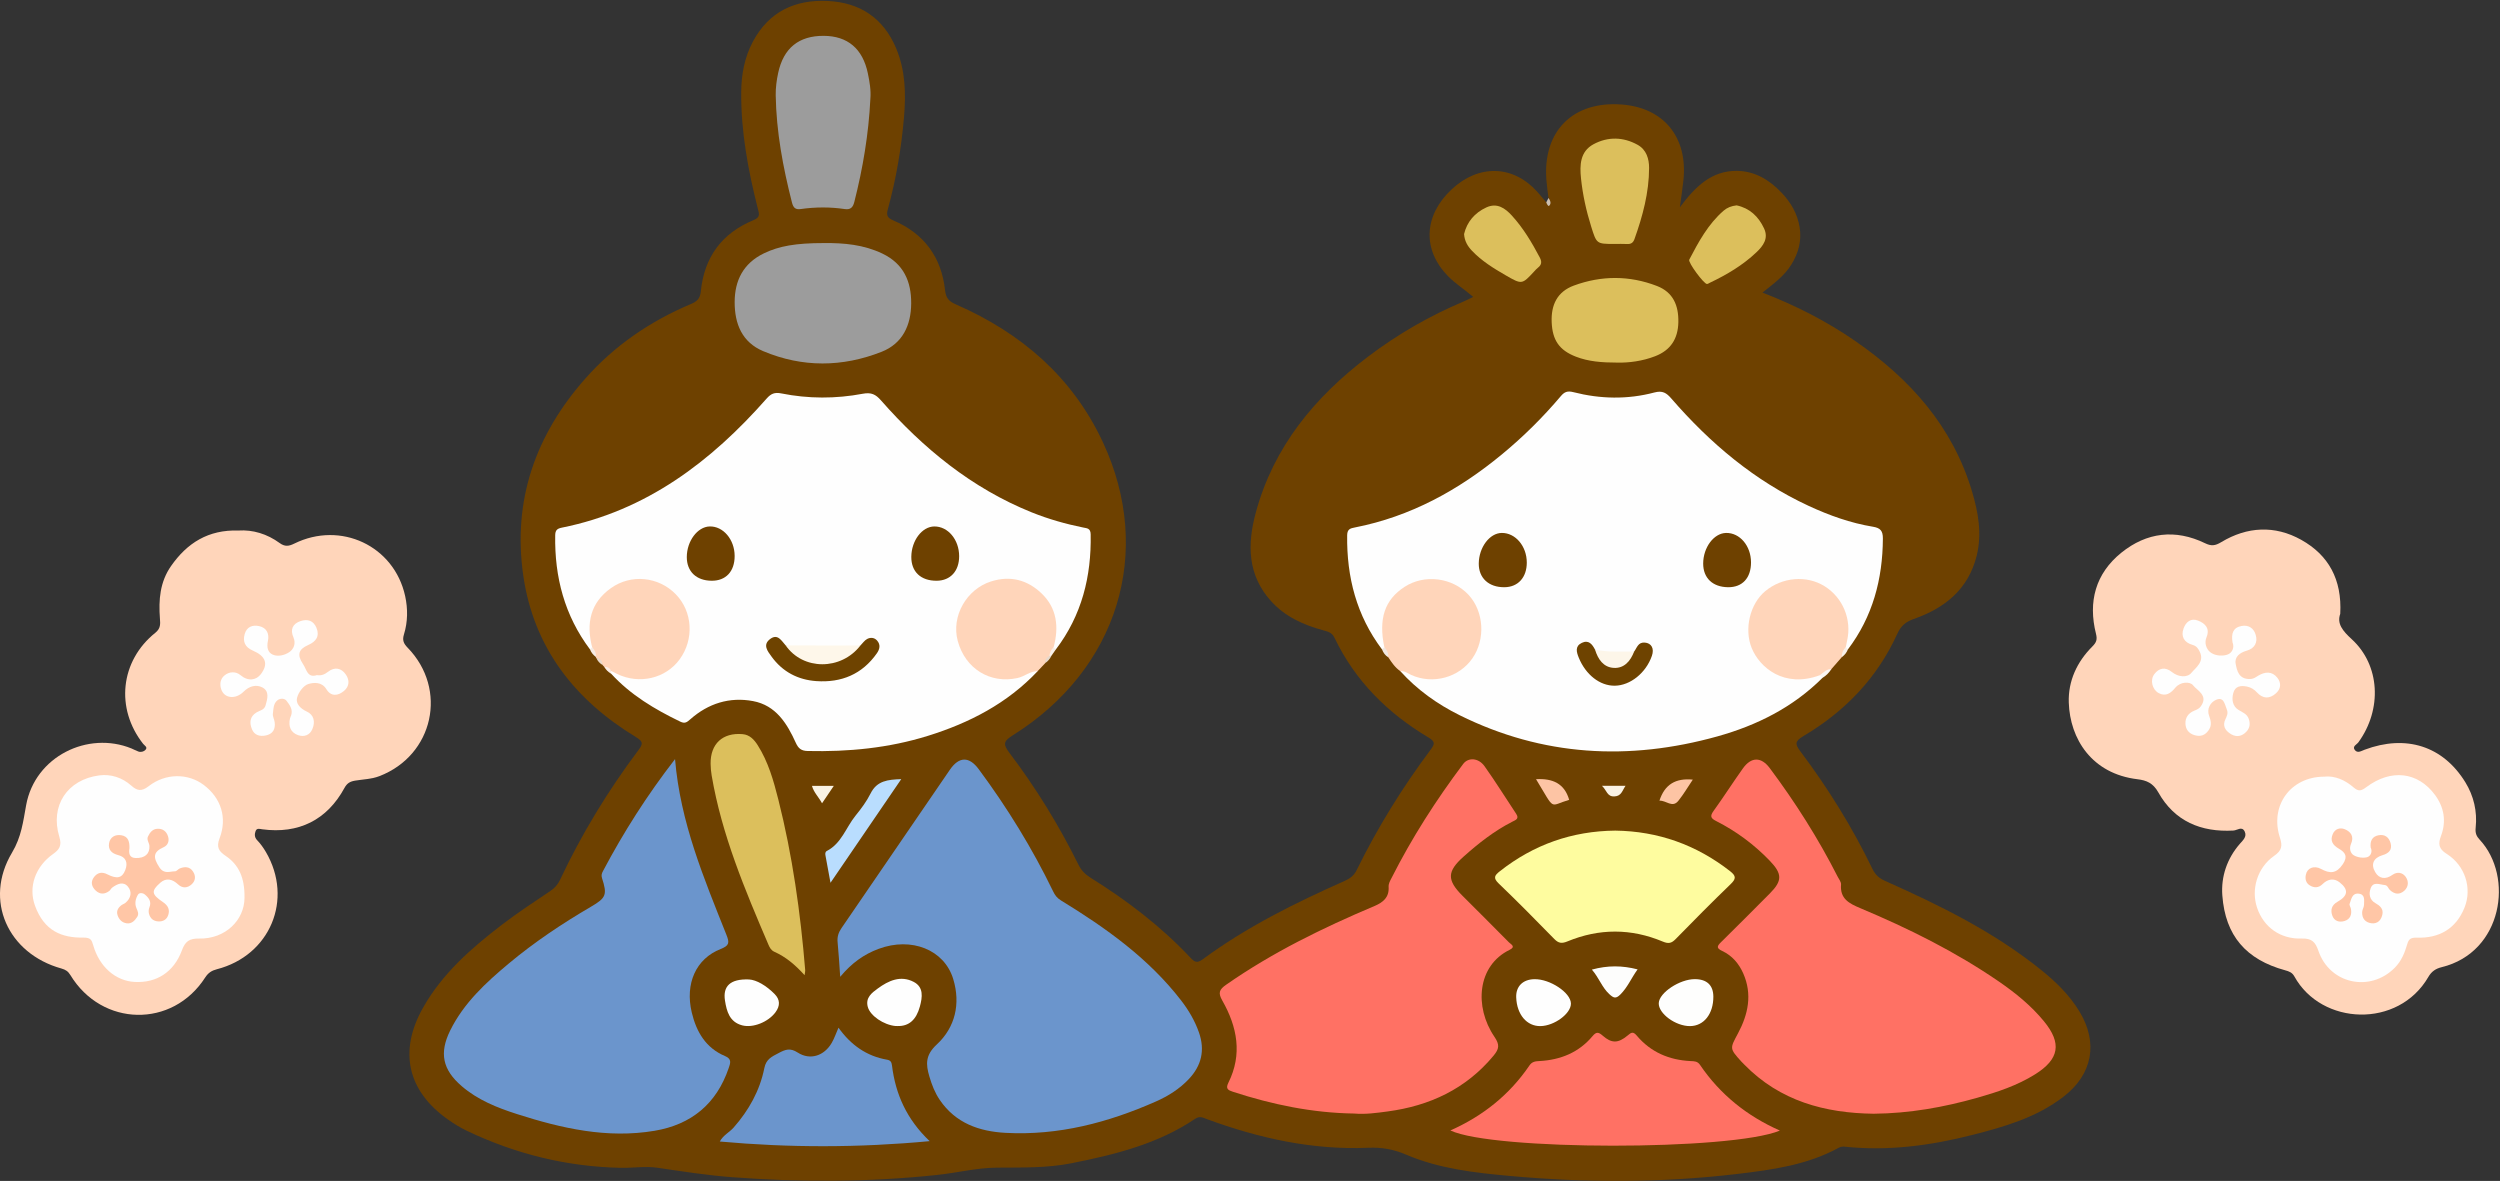 <?xml version="1.0" encoding="UTF-8"?>
<!DOCTYPE svg  PUBLIC '-//W3C//DTD SVG 1.1//EN'  'http://www.w3.org/Graphics/SVG/1.1/DTD/svg11.dtd'>
<svg version="1.1" viewBox="0 0 1158 547" xmlns="http://www.w3.org/2000/svg">
<rect x="0" y="0" width="1158" height="547" fill="#333333" stroke="none"/>
<defs>
<clipPath id="a">
<path d="m-0 0.389h1157.5v546.55h-1157.5z"/>
</clipPath>
</defs>
<g clip-path="url(#a)">
<path d="m717.25 91.702c-0.328-2.809-0.755-5.611-0.968-8.429-1.706-22.566 12.318-36.562 34.887-34.863 19.505 1.468 30.684 15.164 28.591 35.092-0.399 3.792-0.993 7.563-1.657 12.546 7.115-9.591 14.72-17.066 26.526-16.9 8.224 0.115 14.942 4.146 20.535 10.04 4.328 4.56 7.417 9.754 8.432 16.098 1 6.249-0.551 11.871-3.768 17.141-3.256 5.336-8.263 8.98-13.458 13.091 15.475 6.015 29.664 13.254 42.846 22.351 25.461 17.57 45.264 39.571 54.27 69.922 2.869 9.669 4.599 19.466 2.144 29.498-3.823 15.619-14.779 24.387-29.197 29.429-3.759 1.314-5.946 3.209-7.615 6.882-9.32 20.504-24.314 36.012-43.547 47.39-4.069 2.407-3.776 3.79-1.248 7.156 12.815 17.057 24.02 35.141 33.309 54.369 1.312 2.716 3.131 4.321 5.896 5.551 25.416 11.312 50.315 23.587 72.153 41.158 6.892 5.545 13.228 11.698 17.858 19.363 8.729 14.451 6.04 28.999-7.333 39.339-12.555 9.709-27.442 13.999-42.458 17.814-19.311 4.906-38.88 7.52-58.856 5.411-1.027-0.108-1.909-0.049-2.856 0.47-14.637 8.02-30.819 10.229-47.009 12.148-35.189 4.172-70.456 4.121-105.7 0.898-16.229-1.484-32.53-3.349-47.681-9.83-5.814-2.487-11.275-3.46-17.589-3.191-25.814 1.103-50.576-4.392-74.68-13.254-1.844-0.678-3.349-1.606-5.464-0.177-17.336 11.713-37.175 16.587-57.294 20.599-11.505 2.294-23.142 1.936-34.814 2.042-9.065 0.082-18.092 2.375-27.172 3.347-31.713 3.396-63.477 3.473-95.262 1.072-11.623-0.878-23.119-2.695-34.645-4.386-5.507-0.809-11.256 0.166-16.889 0.047-24.976-0.527-48.706-6.372-71.224-17.119-3.135-1.496-6.139-3.359-8.977-5.372-18.616-13.208-22.717-31.487-11.473-51.517 8.917-15.887 22.325-27.637 36.521-38.516 7.256-5.56 14.93-10.584 22.516-15.702 2.008-1.354 3.437-2.888 4.476-5.098 10.012-21.296 22.2-41.302 36.31-60.115 2.203-2.937 2.318-3.999-1.129-6.09-28.333-17.194-47.315-41.35-52.162-74.705-5.076-34.932 5.678-65.392 28.923-91.575 13.477-15.181 29.905-26.355 48.557-34.236 2.861-1.209 4.408-2.447 4.743-5.888 1.539-15.773 9.703-27.009 24.408-33.028 3.337-1.366 2.58-3.056 2.003-5.329-4.515-17.793-7.869-35.766-7.694-54.21 0.077-8.061 1.554-15.925 5.383-23.113 7.385-13.866 19.435-19.603 34.686-18.872 14.989 0.718 25.814 7.942 31.696 21.947 4.308 10.256 4.558 21.025 3.628 31.911-1.235 14.457-3.664 28.707-7.504 42.698-0.752 2.739-0.194 3.922 2.573 5.098 14.249 6.057 22.293 17.06 23.954 32.36 0.415 3.824 1.954 5.191 5.155 6.594 30.166 13.22 53.901 33.598 67.966 63.793 23.705 50.888 6.891 105.3-41.742 135.73-4.443 2.78-4.539 4.214-1.53 8.188 12.272 16.208 22.906 33.485 31.918 51.724 1.315 2.661 3.112 4.501 5.601 6.053 16.876 10.525 32.618 22.503 46.273 37.044 1.896 2.019 3.063 2.699 5.64 0.799 20.32-14.985 42.802-26.118 65.767-36.334 2.551-1.135 4.358-2.468 5.644-5.089 9.625-19.612 21.079-38.13 34.158-55.621 1.976-2.642 2.355-3.79-0.948-5.757-18.863-11.235-33.951-26.18-43.519-46.189-1.145-2.395-2.993-2.841-5.001-3.384-9.305-2.511-17.904-6.357-24.461-13.664-10.86-12.104-10.968-26.202-7.002-40.863 8.284-30.624 27.326-53.585 52.075-72.343 13.706-10.389 28.543-18.901 44.408-25.587 1.362-0.575 2.671-1.276 4.247-2.036-3.978-3.428-8.224-6.071-11.723-9.652-11.868-12.142-11.261-27.947 1.649-40.088 12.555-11.807 28.528-11.402 39.713 1.025 1.443 1.603 2.793 3.288 4.187 4.935 2.008 0.156 1.273-1.067 1.027-2.045" fill="#6E4100"/>
<path d="m110.48 245.74c6.626-0.43 13.237 1.546 19.062 5.8 2.376 1.734 4.203 1.517 6.713 0.276 21.545-10.652 46.332 1.004 51.417 24.296 1.276 5.844 1.241 11.948-0.572 17.78-0.804 2.585-0.186 4.16 1.669 6.061 18.84 19.306 12.039 49.932-13.082 59.571-3.649 1.399-7.492 1.438-11.231 2.066-2.45 0.412-3.761 1.281-4.913 3.4-8.066 14.835-21.225 21.385-38.087 19.135-1.116-0.149-2.46-0.68-3.04 0.771-0.576 1.442-0.537 2.981 0.632 4.208 1.616 1.696 2.956 3.556 4.143 5.592 12.797 21.935 1.925 47.912-22.77 54.262-2.314 0.595-3.962 1.615-5.39 3.833-15.149 23.544-47.813 22.911-62.435-1.147-1.042-1.714-2.202-2.493-4.15-3.034-24.852-6.905-36.031-31.674-22.892-53.647 4.384-7.331 5.177-14.483 6.567-22.084 4.11-22.471 28.54-34.437 48.776-26.199 1.078 0.439 2.096 1.033 3.19 1.422 1.191 0.423 2.49 0.046 3.248-0.728 1.253-1.281-0.379-2.004-1.014-2.809-12.932-16.388-10.648-38.433 5.634-51.473 2.548-2.041 2.304-4.201 2.12-6.598-0.659-8.626 0-16.934 5.155-24.314 7.435-10.644 17.219-16.902 31.25-16.44" fill="#FFD5BA"/>
<path d="m1084 284.32c-1.62 4.519 1.06 7.867 5.3 11.734 13.2 12.057 14.18 32.519 3.12 47.774-0.77 1.063-2.99 1.873-1.66 3.581 1.28 1.642 2.97 0.444 4.53-0.142 19.18-7.176 36.31-1.724 46.64 15.052 3.93 6.38 5.59 13.571 4.8 21.012-0.27 2.529 0.31 3.957 1.88 5.642 15.85 17 10.75 52.081-17.66 59.029-2.7 0.663-4.66 1.958-6.12 4.485-13.94 24.083-49.54 22.531-62.07-0.194-1.02-1.858-2.46-2.359-4.29-2.861-18.01-4.933-27.72-15.935-29.09-34.691-0.64-8.709 2.17-17.086 8.16-23.935 1.45-1.661 3.32-3.273 2.21-5.621-1.27-2.667-3.46-0.572-5.24-0.474-15.03 0.828-27.28-4.298-34.789-17.698-2.413-4.303-5.453-5.568-9.632-6.07-21.187-2.543-31.284-18.688-31.835-35.526-0.325-9.944 3.791-18.857 10.913-25.959 1.924-1.92 2.351-3.259 1.692-5.885-3.724-14.843-0.241-27.898 11.746-37.568 11.719-9.454 25.025-11.056 38.795-4.377 2.9 1.404 4.67 1.185 7.48-0.512 12.02-7.246 24.83-7.896 37.04-1.074 12.6 7.037 18.95 18.29 18.08 34.278" fill="#FFD5BA"/>
</g>
<path d="m717.25 91.702c0.839 1.174 1.481 2.543 0.282 3.643-0.41 0.377-1.037-0.878-1.309-1.598 0.342-0.682 0.684-1.363 1.027-2.045" fill="#CDBFAF"/>
<path d="m640.15 300.82c-11.798-15.674-16.404-33.507-16.142-52.895 0.039-2.89 1.533-3.205 3.579-3.606 25.772-5.053 47.999-17.268 68.055-33.814 9.913-8.178 19.023-17.192 27.321-27.004 1.67-1.975 3.063-2.561 5.83-1.852 12.447 3.186 25.072 3.461 37.519 0.15 3.788-1.007 5.589 0.187 7.858 2.804 17.955 20.714 38.556 38.109 63.627 49.728 9.529 4.417 19.39 7.944 29.786 9.655 3.395 0.559 4.586 1.89 4.567 5.459-0.099 18.831-4.705 36.162-16.193 51.365-0.974 0.134-1.379-0.491-1.682-1.255-0.407-3.163 0.654-6.237 0.494-9.416-0.573-11.387-10.915-21.205-22.092-20.808-11.963 0.424-20.741 9.74-21.404 21.45-0.878 15.53 15.3 25.658 27.016 21.913 1.564-0.499 3.2-0.971 4.899-0.5 0.755 0.375 1.322 0.85 0.96 1.814-13.652 13.625-30.364 21.988-48.64 27.084-40.926 11.411-80.931 9.273-119.4-9.803-10.332-5.124-19.67-11.765-27.467-20.392 2.028-1.658 3.801-0.179 5.551 0.551 8.754 3.654 16.847 2.285 23.689-3.981 6.745-6.178 8.457-14.18 5.816-22.894-2.857-9.429-9.93-14.334-19.244-14.983-10.952-0.762-21.959 6.35-23.054 20.586-0.246 3.186 0.923 6.266 0.477 9.445-0.322 0.766-0.75 1.381-1.728 1.199" fill="#FEFEFE"/>
<path d="m273.28 300.8c-11.771-15.677-16.44-33.501-16.109-52.879 0.039-2.276 0.853-3.069 3.054-3.511 39.213-7.869 69.128-30.578 94.881-59.802 1.998-2.268 3.704-2.997 6.782-2.38 12.534 2.512 25.208 2.524 37.731 0.159 3.945-0.745 5.974 0.26 8.419 3.038 19.585 22.26 42.057 40.7 69.875 51.908 7.731 3.114 15.714 5.372 23.876 7.027 1.736 0.351 3.35 0.309 3.405 3.109 0.382 19.556-4.127 37.566-16.124 53.349-0.995 0.195-1.383-0.437-1.667-1.216-9e-3 -4.453 0.968-8.905-0.118-13.368-2.884-11.856-14.659-19.048-26.275-15.994-12.285 3.229-19.274 15.381-15.727 27.347 3.574 12.055 15.537 18.378 27.503 14.721 2.517-0.769 4.807-3.411 7.855-1.424-14.058 14.92-31.586 23.976-50.886 29.976-18.126 5.635-36.742 7.44-55.653 7.003-2.894-0.066-4.274-1.116-5.472-3.761-4.066-8.978-9.21-17.372-19.83-19.356-10.878-2.031-20.725 1.082-29.037 8.413-1.555 1.372-2.493 2.147-4.619 1.122-11.888-5.732-23.091-12.406-32.103-22.265-0.414-0.456-0.404-0.903 0.027-1.34 2.148-0.624 3.856 0.704 5.703 1.34 8.786 3.025 16.509 1.039 22.995-5.312 6.831-6.688 7.853-15.109 4.726-23.596-3.257-8.84-10.737-13.024-19.841-13.71-11.116-0.839-21.636 9.284-22.22 20.671-0.163 3.189 0.875 6.271 0.516 9.448-0.294 0.769-0.698 1.395-1.667 1.283" fill="#FEFEFE"/>
<path d="m389.18 452.46c-0.446-6.168-0.709-11.115-1.201-16.038-0.248-2.481 0.405-4.49 1.794-6.516 16.759-24.43 33.443-48.912 50.202-73.341 4.284-6.245 8.941-6.245 13.36-0.284 13.218 17.829 24.81 36.641 34.484 56.628 0.805 1.663 1.673 2.979 3.631 4.178 20.796 12.729 40.577 26.782 55.68 46.367 3.464 4.492 6.325 9.36 8.22 14.768 2.874 8.204 1.214 15.36-4.71 21.624-4.306 4.554-9.51 7.838-15.173 10.342-22.173 9.807-45.199 15.865-69.655 14.553-12.229-0.656-23.18-4.48-30.514-15.257-2.279-3.349-3.7-7.069-4.827-10.904-1.626-5.536-1.948-9.789 3.456-14.791 8.494-7.859 11.101-18.802 7.603-30.312-4.132-13.594-19.371-19.623-34.577-13.959-6.669 2.485-12.347 6.429-17.773 12.942" fill="#6B95CC"/>
<path d="m867.86 515.88c-22.472-0.285-43.358-5.817-59.932-22.804-0.465-0.476-0.953-0.932-1.399-1.426-5.456-6.058-5.26-5.955-1.488-13.006 4.727-8.835 6.703-18.088 2.43-27.762-2.012-4.556-5.173-8.254-9.692-10.367-2.824-1.32-2.513-2.227-0.604-4.101 7.603-7.467 15.112-15.03 22.63-22.583 5.854-5.881 5.743-9.111-0.06-15.141-7.231-7.514-15.478-13.639-24.748-18.344-2.524-1.281-3.081-2.228-1.28-4.719 4.677-6.47 8.966-13.221 13.608-19.718 3.885-5.438 8.499-5.378 12.427-0.118 11.873 15.897 22.465 32.595 31.458 50.293 0.6 1.18 1.66 2.456 1.562 3.606-0.564 6.598 3.75 8.798 8.826 10.931 22.427 9.425 44.167 20.187 64.27 34.018 7.701 5.299 14.934 11.149 20.89 18.41 8.395 10.235 7.102 17.569-4.123 24.591-8.279 5.178-17.42 8.197-26.713 10.831-15.573 4.413-31.397 7.253-48.062 7.409" fill="#FF7164"/>
<path d="m312.68 351.61c2.436 29.359 13.406 55.258 23.765 81.303 1.485 3.732 1.469 5.047-2.613 6.653-11.487 4.517-16.591 16.031-13.408 29.414 2.127 8.946 6.494 16.464 15.44 20.2 3.253 1.358 2.428 3.325 1.652 5.6-5.638 16.529-17.275 26.126-34.303 28.997-21.957 3.701-42.995-1.094-63.737-7.736-9.222-2.952-18.196-6.537-25.652-12.97-8.841-7.629-10.455-15.324-5.266-25.806 6.279-12.68 16.451-22.068 27.083-30.949 11.906-9.944 24.781-18.533 38.164-26.362 6.908-4.042 7.549-5.489 5.045-13.211-0.44-1.357-0.066-2.277 0.45-3.252 9.506-17.977 20.375-35.077 33.38-51.881" fill="#6B95CC"/>
<path d="m627.26 515.79c-19.282-0.273-37.934-4.129-56.209-10.097-2.152-0.703-3.47-1.355-2.076-4.147 6.584-13.186 4.116-25.92-2.799-38.075-2.044-3.594-1.453-5.095 1.812-7.371 21.428-14.938 44.721-26.31 68.676-36.433 4.105-1.735 6.826-4.072 6.545-8.827-0.095-1.606 0.713-2.881 1.382-4.204 9.415-18.623 20.637-36.114 33.159-52.784 2.338-3.112 7.073-2.88 9.883 1.054 5.125 7.172 9.745 14.703 14.649 22.036 1.557 2.33-0.269 2.898-1.705 3.627-8.387 4.257-15.693 10.008-22.668 16.236-7.645 6.825-7.773 10.822-0.503 18.095 7.184 7.186 14.394 14.347 21.526 21.585 0.906 0.919 3.398 1.976 0.267 3.507-14.875 7.272-16.483 26.284-6.973 40.258 2.481 3.644 2.237 5.555-0.416 8.745-12.846 15.445-29.602 23.227-49.113 25.834-5.109 0.683-10.235 1.409-15.437 0.961" fill="#FF7164"/>
<path d="m671.81 523.62c15.091-6.688 27.417-16.547 36.632-30.102 1.249-1.837 2.81-1.941 4.698-2.044 9.723-0.528 18.166-3.954 24.534-11.547 1.727-2.06 2.732-1.941 4.701-0.207 4.143 3.646 7.156 3.564 11.491-0.034 1.629-1.352 2.473-2.144 4.276 0 6.464 7.686 14.999 11.319 24.937 11.805 1.675 0.082 3.193 0.025 4.348 1.728 9.293 13.694 21.704 23.691 37.02 30.47-22.554 9.375-133.04 9.304-152.64-0.069" fill="#FF7164"/>
<path d="m748.19 384.74c19.913 0.267 37.551 6.593 53.19 18.791 2.872 2.241 2.796 3.546 0.247 6.006-8.629 8.33-17.082 16.845-25.456 25.432-1.912 1.961-3.306 2.285-5.958 1.172-14.65-6.15-29.471-6.161-44.158-0.09-2.562 1.059-4.111 0.933-6.071-1.075-8.495-8.702-17.044-17.358-25.818-25.776-2.68-2.572-1.818-3.764 0.533-5.619 15.721-12.398 33.56-18.65 53.491-18.841" fill="#FEFC9F"/>
<path d="m381.51 112.59c9.377-0.105 18.541 0.714 27.21 4.867 9.831 4.71 13.421 12.902 13.345 23.125-0.076 10.124-4.001 18.553-13.718 22.379-18.178 7.157-36.678 7.334-54.836-0.311-9.828-4.138-13.208-12.659-13.213-22.653-5e-3 -10.088 4.022-18.018 13.475-22.615 7.009-3.409 14.84-4.795 27.737-4.792" fill="#9C9C9C"/>
<path d="m430.62 528.58c-33.098 3.094-64.927 3.086-97.214 0.174 1.63-2.988 4.475-4.271 6.387-6.442 7.065-8.021 12.162-17.129 14.252-27.592 0.843-4.216 3.526-5.301 6.634-6.953 3.099-1.647 5.281-2.51 8.804-0.234 5.775 3.731 12.301 1.531 15.785-4.495 1.219-2.108 2.003-4.467 3.118-7.014 5.717 7.999 12.984 13.177 22.483 14.824 1.658 0.288 2.11 1.141 2.296 2.661 1.628 13.278 6.769 24.911 17.455 35.071" fill="#6B95CC"/>
<path d="m403.15 45.86c-0.796 16.149-3.445 32.014-7.43 47.68-0.635 2.495-1.733 3.705-4.46 3.297-6.782-1.014-13.586-0.961-20.374-5e-3 -2.437 0.343-3.431-0.591-4.056-3.045-4.158-16.314-7.246-32.783-7.522-49.662-0.056-3.458 0.414-6.993 1.148-10.382 2.496-11.534 9.616-17.207 21.113-17.14 11.039 0.064 18.037 5.934 20.416 17.353 0.812 3.9 1.517 7.856 1.165 11.904" fill="#9C9C9C"/>
<path d="m372.68 451.7c-4.402-4.865-8.73-8.473-13.964-10.82-1.543-0.692-2.189-1.939-2.785-3.33-10.867-25.396-21.607-50.836-26.283-78.307-0.305-1.795-0.475-3.633-0.497-5.453-0.113-9.257 5.565-14.531 14.805-13.736 3.311 0.285 5.368 2.535 7.006 5.116 4.885 7.695 7.329 16.333 9.535 25.063 6.577 26.028 10.292 52.505 12.477 79.223 0.038 0.464-0.116 0.943-0.294 2.244" fill="#DCBF5C"/>
<path d="m749.35 167.96c-7.473 0-13.594-0.496-19.423-2.761-7.729-3.004-10.833-7.673-11.188-15.916-0.348-8.043 2.573-14.177 10.274-17.011 12.778-4.704 25.75-4.724 38.49 0.194 7.506 2.898 10.07 9.025 9.908 16.78-0.161 7.711-3.591 12.984-10.753 15.754-5.973 2.311-12.224 3.062-17.308 2.96" fill="#DCBF5C"/>
<path d="m641.22 299.8c-2.772-13.22 0.179-22.012 9.39-27.979 9.185-5.951 22.052-4.365 29.555 3.642 7.194 7.677 8.01 20.604 1.859 29.473-6.185 8.917-18.33 12.227-28.295 7.723-1.641-0.742-3.113-1.982-5.087-1.771-2.416-1.649-4.011-4.013-5.575-6.403-0.729-1.517-1.529-3.006-1.847-4.685" fill="#FFD5BA"/>
<path d="m842.98 312.75c-16.523 6.153-27.896-3.527-31.581-12.546-3.62-8.859-0.788-20.537 6.276-26.393 7.831-6.492 19.081-7.452 27.377-2.336 8.558 5.277 12.804 15.55 10.501 25.375-0.226 0.966-0.382 1.948-0.57 2.922-0.187 1.695-1.431 2.968-1.829 4.579-1.606 1.843-3.211 3.686-4.817 5.529-1.909 0.727-3.143 2.714-5.357 2.87" fill="#FFD5BA"/>
<path d="m480.64 310.88c-3.468-0.04-6.037 2.459-9.325 3.185-12.618 2.789-24.215-4.257-27.699-17.219-3.066-11.408 4.068-23.955 15.502-27.547 8.974-2.819 16.872-0.64 23.381 5.611 7.158 6.875 8.017 15.618 5.555 24.878-0.337 1.477-1.077 2.788-1.692 4.151-0.81 0.997-1.812 1.863-2.157 3.176-1.188 1.255-2.377 2.51-3.565 3.765" fill="#FFD5BA"/>
<path d="m274.27 299.77c-2.815-10.957-0.888-20.536 8.743-27.375 9.371-6.654 22.085-5.267 29.996 2.853 7.841 8.048 8.6 20.88 1.785 30.189-6.505 8.886-18.724 11.715-28.989 6.709-0.896-0.437-1.781-0.896-2.671-1.344-1.185-0.471-2.01-1.555-3.263-1.91-0.266-0.289-0.532-0.579-0.798-0.868-0.502-1.461-1.656-2.35-2.827-3.224l-0.244-0.174 0.055-0.294c-0.403-1.597-1.691-2.846-1.787-4.562" fill="#FFD5BA"/>
<path d="m747.74 113c-8.226-0.022-8.187-0.035-10.697-8.023-2.295-7.303-3.933-14.76-4.722-22.353-0.632-6.088-0.468-12.435 5.771-15.803 6.673-3.603 13.797-3.449 20.489 0.277 4.035 2.247 5.287 6.461 5.278 10.693-0.025 11.413-2.96 22.296-6.777 32.969-0.585 1.637-1.587 2.366-3.361 2.266-1.988-0.112-3.987-0.026-5.981-0.026" fill="#DCBF5C"/>
<path d="m678.16 108.41c1.356-5.649 4.899-9.817 10.306-12.328 4.987-2.315 8.715 0.364 11.837 3.78 5.289 5.789 9.272 12.495 12.925 19.415 1.054 1.998 0.864 3.376-0.851 4.718-0.649 0.508-1.2 1.147-1.764 1.755-5.612 6.054-5.646 6.119-13.179 1.771-5.607-3.237-11.125-6.635-15.636-11.392-1.987-2.095-3.425-4.463-3.638-7.719" fill="#DCBF5C"/>
<path d="m804.4 95.126c6.037 1.282 10.139 5.149 12.722 10.693 2.157 4.627-0.417 8.06-3.509 11.005-6.314 6.012-13.741 10.402-21.578 14.129-0.45 0.214-0.899 0.564-1.362 0.587-1.394 0.07-8.867-10.01-8.217-11.255 4.306-8.246 8.724-16.439 15.894-22.678 1.672-1.454 3.677-2.221 6.05-2.481" fill="#DCBF5C"/>
<path d="m417.46 360.89c-10.981 16.086-21.6 31.643-32.777 48.017-0.877-4.756-1.601-8.664-2.315-12.575-0.152-0.833-0.224-1.724 0.663-2.185 6.787-3.534 8.84-10.918 13.271-16.364 2.607-3.203 5.13-6.602 6.965-10.276 2.941-5.891 7.98-6.399 14.193-6.617" fill="#B9DDFE"/>
<path d="m785.09 453.54c5.557 0.028 8.519 2.845 8.535 8.116 0.024 7.998-4.398 13.588-10.787 13.634-6.697 0.048-14.689-5.817-14.503-10.643 0.187-4.825 9.718-11.143 16.755-11.107" fill="#FEFEFD"/>
<path d="m713.53 475.29c-6.337 0.091-10.933-5.361-11.223-13.315-0.185-5.048 3.025-8.286 8.347-8.418 7.274-0.182 16.97 6.265 16.999 11.303 0.027 4.639-7.69 10.338-14.123 10.43" fill="#FEFEFE"/>
<path d="m415.84 475.26c-0.332 0-0.666 0.027-0.995-4e-3 -5.557-0.516-11.776-4.763-12.884-8.85-1.157-4.269 1.832-6.492 4.613-8.528 4.997-3.66 10.596-6.215 16.636-3.077 4.723 2.454 4.058 7.091 2.869 11.457-1.667 6.124-5.072 9.116-10.239 9.002" fill="#FEFEFE"/>
<path d="m346.91 453.68c3.547 0.194 8.051 2.872 11.883 6.74 2.569 2.593 2.644 5.455 0.4 8.479-3.314 4.465-10.372 7.378-15.423 6.042-5.859-1.55-7.171-6.49-7.958-11.478-1.039-6.587 2.34-10.104 11.098-9.783" fill="#FEFEFE"/>
<path d="m737.36 449.12c7.36-2.007 14.025-1.938 21.174-0.104-2.912 4.019-4.616 8.294-7.977 11.632-2.116 2.101-3.143 1.651-5.11-0.149-3.412-3.124-4.745-7.519-8.087-11.379" fill="#FDFDFC"/>
<path d="m711.49 360.92c7.689-0.436 13.179 1.989 15.352 9.567-9.537 2.768-6.175 5.49-15.352-9.567" fill="#FDC4A4"/>
<path d="m784.11 361.12c-2.296 3.404-4.278 6.813-6.726 9.847-2.776 3.441-5.659-0.329-8.741-0.084 2.456-7.54 7.493-10.544 15.467-9.763" fill="#FDC4A4"/>
<path d="m380.77 372.08c-1.696-3.084-3.821-5.014-4.666-8.054h10.107c-1.852 2.742-3.462 5.125-5.441 8.054" fill="#FAF3E5"/>
<path d="m742.02 363.98h10.934c-1.545 2.236-1.88 4.757-5.124 4.923-3.447 0.177-3.498-2.726-5.81-4.923" fill="#FAF2E4"/>
<path d="m842.98 312.75c1.647-1.215 3.055-2.877 5.357-2.869-1.089 1.686-2.44 3.106-4.188 4.123-0.39-0.418-0.78-0.836-1.169-1.254" fill="#FBF6F3"/>
<path d="m641.22 299.8c1.291 1.295 1.974 2.83 1.847 4.685-1.44-0.854-2.334-2.14-2.918-3.674l1.071-1.011" fill="#F1E7DF"/>
<path d="m274.27 299.77c1.224 1.273 1.936 2.748 1.786 4.561-1.28-0.898-2.211-2.072-2.78-3.531 0.332-0.344 0.663-0.687 0.994-1.03" fill="#F7ECE4"/>
<path d="m853.15 304.35c-0.116-1.817 0.549-3.321 1.83-4.579 0.324 0.345 0.649 0.689 0.974 1.034-0.588 1.456-1.477 2.674-2.804 3.545" fill="#F8F0EA"/>
<path d="m486.1 303.81c0.149-1.586 0.77-2.942 1.956-4.025 0.338 0.342 0.677 0.684 1.015 1.026-0.695 0.996-1.391 1.993-2.086 2.989-0.29 0.429-0.585 0.432-0.885 0.01" fill="#F9F0E9"/>
<path d="m279.87 308.89c1.536-0.129 2.613 0.525 3.263 1.91-0.032 0.405-0.064 0.809-0.096 1.214-1.376-0.716-2.378-1.812-3.167-3.124" fill="#FAEDE5"/>
<path d="m486.1 303.81c0.295-0.029 0.59-0.033 0.885-0.01-0.592 1.384-1.555 2.457-2.778 3.312-0.17-1.56 0.488-2.645 1.893-3.302" fill="#E7D9CC"/>
<path d="m276.24 304.8c1.932 0.206 2.889 1.268 2.827 3.224-1.269-0.788-2.275-1.807-2.827-3.224" fill="#E9D9CB"/>
<path d="m113.25 415.88c-0.017 10.202-8.748 19.119-21.092 18.869-4.387-0.089-6.343 1.258-7.876 5.407-3.756 10.167-11.795 15.231-21.9 14.683-8.889-0.482-16.369-7.046-19.204-16.998-0.691-2.426-1.186-3.589-4.569-3.54-10.05 0.145-18.094-3.11-22.351-14.644-3.239-8.775 0.064-18.2 8.287-24.055 2.907-2.07 4.208-3.819 2.935-7.999-4.371-14.348 3.66-26.553 18.593-28.45 5.311-0.675 10.564 1.018 14.764 4.77 2.652 2.368 4.709 2.824 8 0.262 7.88-6.133 18.253-6.061 25.504-0.619 8.008 6.009 11.066 15.19 7.341 24.827-1.599 4.138-0.188 5.991 2.786 8.01 6.134 4.166 8.935 10.067 8.782 19.477" fill="#FEFEFE"/>
<path d="m146.76 312.72c2.159 0.338 3.62-0.344 5.202-1.562 2.977-2.292 6.058-1.867 8.22 1.274 1.787 2.596 1.715 5.441-0.844 7.602-2.856 2.411-6.073 2.633-8.132-0.76-2.195-3.616-5.983-3.128-8.336-2.457-2.28 0.65-4.69 3.939-5.3 6.487-0.62 2.586 1.54 4.92 4.506 6.274 3.389 1.546 4.005 4.793 2.632 8.096-1.209 2.908-3.885 3.824-6.645 2.848-3.483-1.231-4.551-4.129-3.751-7.689 0.108-0.481 0.362-0.927 0.527-1.397 0.975-2.784-0.664-4.893-2.121-6.821-0.954-1.263-2.964-1.181-4.14-0.293-1.994 1.507-1.919 4.103-2.183 6.332-0.145 1.229 0.655 2.541 0.83 3.842 0.443 3.299-0.878 5.562-4.247 6.204-2.677 0.511-5.126-0.153-6.252-2.862-1.252-3.012-1.086-5.886 2.081-7.839 1.504-0.928 3.583-1.088 4.188-3.21 0.878-3.079 1.94-6.6-1.514-8.386-2.87-1.484-6.084-0.57-8.576 1.924-3.789 3.79-9.007 3.245-10.444-1.062-0.806-2.416-0.386-4.843 1.533-6.414 2.245-1.838 5.257-1.932 7.396-0.118 3.525 2.99 7.288 2.377 9.424-0.447 3.693-4.881 2.17-8.402-3.755-10.955-3.553-1.53-4.714-4.135-3.725-7.629 0.928-3.278 3.532-4.368 6.664-3.689 3.635 0.788 4.786 3.625 4.099 6.868-0.602 2.844-0.167 5.314 2.309 6.382 2.415 1.041 5.52 0.179 7.522-1.141 2.038-1.344 3.299-3.919 1.946-7.006-1.511-3.446-0.375-6.216 3.377-7.44 3.281-1.07 5.962-0.184 7.329 3.128 1.601 3.877-0.192 6.374-3.724 7.92-4.701 2.057-5.374 4.578-2.445 8.974 1.635 2.455 2.005 6.466 6.349 5.022" fill="#FEFEFE"/>
<path d="m1076.6 359.75c4.9-0.54 9.61 1.539 13.59 4.989 2.32 2.003 3.58 1.593 5.84-0.104 11.49-8.626 23.93-7.176 31.89 3.615 4.22 5.731 5.28 12.219 2.77 18.887-1.45 3.835-1.09 6.048 2.67 8.421 8.41 5.315 11.85 15.792 8.19 24.879-3.99 9.9-11.87 14.196-21.97 13.888-2.93-0.089-3.85 0.627-4.54 2.99-1.17 4.013-2.68 7.79-5.74 10.896-11.42 11.616-30.22 7.598-35.44-7.859-1.38-4.058-3.12-5.776-7.66-5.617-9.9 0.346-17.61-5.24-20.67-14.122-2.98-8.638 0.05-18.788 7.93-24.246 3.45-2.394 3.85-4.542 2.62-8.292-4.85-14.758 4.81-28.313 20.52-28.325" fill="#FEFEFE"/>
<path d="m1034.1 297.52c-0.64-4.016 0.19-6.823 4.2-7.565 3.33-0.614 5.64 1.078 6.53 4.054 1.06 3.546-0.45 6.323-4.07 7.36-3.26 0.931-5.8 2.82-5.19 6.121 0.6 3.266 1.48 7.141 6.59 7.034 1.77-0.037 2.62-0.813 3.86-1.555 3.17-1.903 6.44-2.151 8.9 1.037 1.83 2.381 1.64 5.078-0.73 7.166-2.98 2.636-6.03 2.55-8.75-0.427-1.3-1.425-2.8-2.343-4.63-2.722-2.86-0.594-5.52-0.262-6.37 3.037-0.76 2.97-0.36 6.048 2.46 7.784 1.86 1.141 3.91 1.827 4.71 4.103 0.94 2.662 0.36 4.88-1.85 6.682-2.3 1.875-4.71 1.589-6.91 0.074-2.21-1.521-3.4-3.629-2.09-6.434 0.7-1.488 1.44-2.868 0.68-4.714-0.99-2.438-1.39-5.998-5.01-4.375-2.57 1.157-4.38 4.106-3.18 7.337 0.8 2.167 1.27 4.203 0.12 6.182-1.23 2.112-3.1 3.504-5.78 3.067-2.73-0.444-4.78-1.972-5.2-4.675-0.4-2.523 0.41-4.888 2.88-6.358 1.37-0.815 2.97-0.943 4.11-2.522 3.71-5.108-1.68-7.338-3.63-9.856-1.27-1.646-5.71-1.762-8.17 1.223-2.01 2.432-4.39 4.282-7.738 2.426-2.934-1.627-4.015-5.987-2.004-8.685 2.252-3.021 5.142-3.484 8.182-1.046 3 2.403 7.12 2.723 9.04 0.388 2.02-2.461 6.14-5.148 3.86-9.781-0.76-1.544-1.46-2.644-3.38-3.186-3.75-1.058-5.51-3.798-4.09-7.653 1.07-2.894 3.29-4.859 6.59-3.615 3.42 1.288 5.7 3.692 4.03 7.703-1.15 2.774-0.03 5.479 1.56 6.84 1.97 1.696 5.4 2.099 7.92 1.316 2.47-0.768 3.53-3.382 2.55-5.765" fill="#FEFEFE"/>
<path d="m811.07 260.47c0.015 7.266-4.021 11.623-10.684 11.53-7.114-0.099-11.483-4.272-11.474-10.96 0.01-7.459 4.931-14.054 10.581-14.181 6.368-0.143 11.56 5.961 11.577 13.611" fill="#6E4100"/>
<path d="m707.21 260.55c0.014 6.902-4.033 11.387-10.335 11.452-7.296 0.074-11.991-4.271-11.912-11.027 0.087-7.485 5.055-14.07 10.652-14.121 6.346-0.057 11.579 6.123 11.595 13.696" fill="#6E4100"/>
<path d="m756.93 301.81c1.327-1.75 1.796-4.401 4.918-4.168 3.088 0.231 4.499 2.714 3.307 6.148-2.75 7.925-10.018 13.763-17.218 13.832-6.877 0.066-13.442-5.079-16.661-12.999-1.073-2.64-1.797-5.306 1.414-6.848 3.181-1.528 4.842 0.638 6.14 3.161 1.708 0.863 2.394 2.655 3.607 3.967 3.701 4.004 7.123 4.132 10.96 0.3 1.156-1.156 2.163-2.461 3.533-3.393" fill="#6E4300"/>
<path d="m756.93 301.81c-1.678 4.338-4.532 7.808-9.38 7.562-4.845-0.246-7.359-4.008-8.72-8.436 5.989 1.217 12.054 0.838 18.1 0.874" fill="#FDF6E9"/>
<path d="m398.53 299.01c1.038-1.043 1.914-2.394 3.157-3.05 1.499-0.791 3.33-0.692 4.585 0.747 1.69 1.94 1.237 3.984-0.115 5.912-6.831 9.743-16.473 13.668-28.022 12.871-8.503-0.587-15.64-4.292-20.739-11.332-1.836-2.535-4.275-5.485-0.639-8.188 3.511-2.61 5.213 0.849 7.153 2.964 3.678 1.887 6.421 5.243 10.608 6.396 7.25 1.996 13.803 0.68 19.872-3.577 1.356-0.951 2.587-2.09 4.14-2.743" fill="#6E4300"/>
<path d="m340.29 257.49c0.024 7.203-4.068 11.592-10.732 11.512-7.06-0.086-11.433-4.276-11.432-10.957 0-7.395 4.944-14.032 10.571-14.192 6.277-0.178 11.567 6.045 11.593 13.637" fill="#6E4100"/>
<path d="m444.28 257.61c0.018 6.891-4.041 11.34-10.391 11.392-7.357 0.061-11.829-4.158-11.768-11.102 0.066-7.515 4.996-14.008 10.664-14.045 6.329-0.042 11.476 6.117 11.495 13.755" fill="#6E4100"/>
<path d="m398.53 299.01c-8.972 11.595-26.575 11.557-34.621-0.076 11.541 0.026 23.081 0.051 34.621 0.076" fill="#FEF7EA"/>
<path d="m59.961 392.87c-0.383 2.378-0.089 4.471 2.857 4.566 4.332 0.14 6.628-2 6.392-5.631-0.095-1.469-1.392-2.784-0.666-4.329 0.879-1.872 2.117-3.493 4.391-3.588 2.443-0.103 4.131 1.141 4.886 3.469 0.719 2.218-0.052 4.196-2.047 5.076-5.111 2.253-4.764 4.94-2.014 9.216 2.227 3.463 4.81 1.959 7.376 1.933 0.695-6e-3 1.33-0.978 2.082-1.289 2.365-0.975 4.648-0.942 6.19 1.411 1.331 2.031 1.222 4.192-0.61 5.89-1.981 1.837-4.33 1.923-6.283 0.087-2.677-2.516-5.554-3.203-8.311-0.758-4.321 3.834-4.025 5.355 1.34 8.977 2.237 1.51 3.217 3.422 2.385 5.938-0.697 2.106-2.375 3.102-4.669 2.961-2.312-0.142-3.701-1.452-4.259-3.554-0.236-0.892-0.175-2.032 0.179-2.88 1.133-2.713-0.256-4.499-2.097-6.033-0.92-0.766-2.554-0.957-3.169 0.063-1.097 1.819-1.625 3.969-0.769 6.135 0.549 1.391 1.367 2.736 0.367 4.24-1.151 1.732-2.541 3.217-4.836 2.91-2.185-0.293-3.586-1.8-4.237-3.783-0.653-1.989 0.335-3.557 1.955-4.715 0.537-0.385 1.228-0.569 1.727-0.989 2.554-2.149 3.137-5.075 1.155-7.479-2.156-2.617-4.978-1.287-7.324 0.446-0.519 0.383-0.785 1.102-1.298 1.498-2.12 1.64-4.345 1.722-6.32-0.135-1.897-1.783-2.491-4.005-0.793-6.243 1.606-2.115 3.667-2.568 6.156-1.295 4.547 2.327 6.885 1.71 8.302-1.896 1.362-3.466 0.324-6.076-3.166-6.971-3.173-0.814-4.827-2.527-4.306-5.555 0.489-2.84 2.815-4.12 5.644-3.673 3.375 0.533 3.839 3.161 3.79 5.98" fill="#FFC6A6"/>
<path d="m1098.1 392.56c-0.34-2.98 0.66-5.104 3.65-5.672 2.96-0.562 4.89 1.02 5.6 3.75 0.77 2.974-0.86 4.634-3.66 5.442-4.32 1.243-5.67 4.251-3.45 7.958 1.79 3.008 4.74 3.474 7.89 1.223 2.2-1.573 4.69-1.217 6.2 0.913 1.41 2.002 1.38 4.533-0.62 6.367-2.19 2.011-4.52 1.737-6.67-0.251-0.83-0.766-1.06-2.221-2.43-2.338-2.34-0.197-5.29-1.789-6.51 1.471-0.94 2.528-0.6 5.354 2.18 6.901 2.07 1.151 3.71 2.632 3.28 5.03-0.48 2.633-2.11 4.718-5.18 4.292-2.87-0.395-4.38-2.326-4.23-5.241 0.06-1.126 0.88-2.229 0.87-3.339-0.01-2.034 0.64-4.795-2.49-5.12-3.17-0.33-3.37 2.664-4.18 4.691-0.25 0.605 0.45 1.546 0.6 2.355 0.48 2.61-0.29 4.774-2.92 5.598-2.48 0.776-4.86 0.068-5.74-2.558-0.85-2.521-0.34-4.751 2.4-6.304 4.94-2.792 5.3-5.651 1.03-9.022-2.63-2.079-5.49-1.602-7.98 0.862-1.76 1.742-3.88 1.803-5.93 0.489-1.77-1.132-2.13-2.935-1.75-4.85 0.62-3.168 3.78-4.491 7.09-2.692 4.08 2.221 7.02 2.199 10-2.154 2.5-3.654 1.1-5.59-1.71-7.199-2.94-1.684-4.28-3.756-2.87-6.909 1.03-2.312 3.31-3.046 5.49-2.171 2.96 1.188 4.39 3.47 2.93 6.797-0.94 2.122-0.31 4.384 1.34 5.327 1.69 0.972 4.24 1.348 6.11 0.848 1.56-0.416 2.63-2.497 1.66-4.494" fill="#FFC6A6"/>
</svg>
